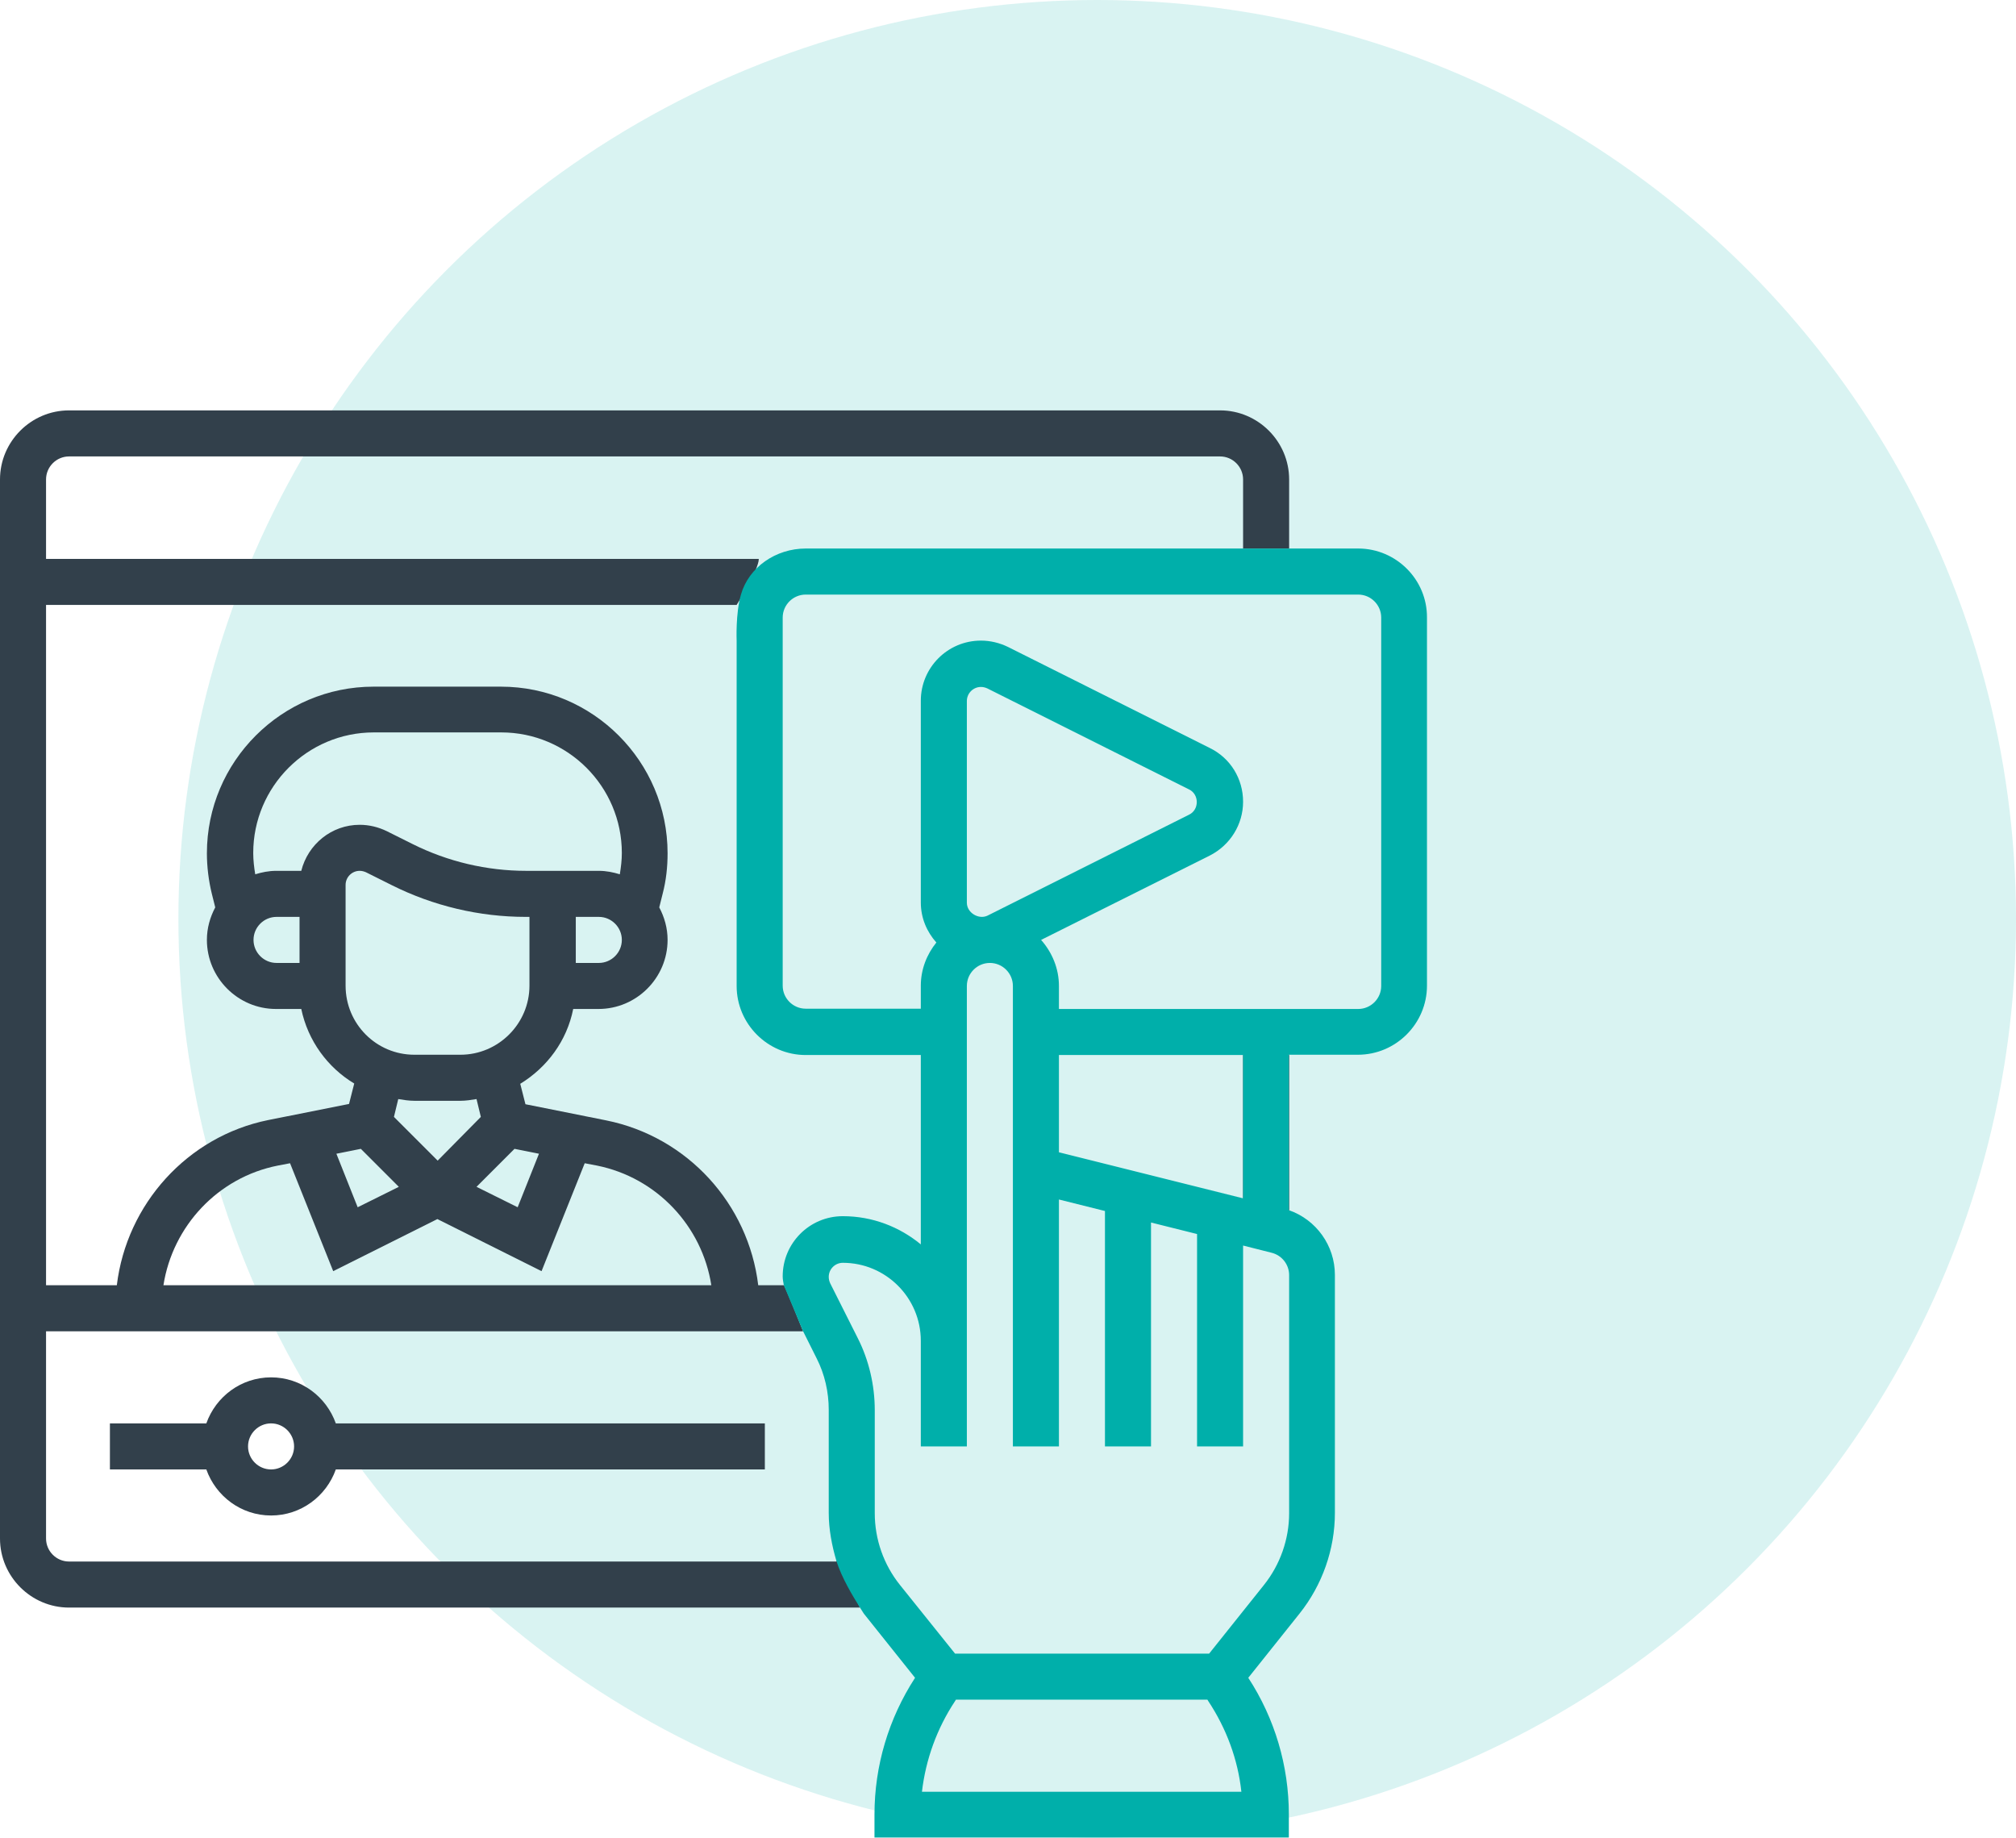 <svg width="113" height="103" viewBox="0 0 113 103" fill="none" xmlns="http://www.w3.org/2000/svg">
<circle opacity="0.15" cx="61.5" cy="51.5" r="51.5" fill="#00AFAA"/>
<g clip-path="url(#clip0_373_665)">
<path d="M69.677 59.129V67.161C69.677 67.161 71.484 67.645 72.258 67.839V59.129H69.677Z" fill="#32404B"/>
<path d="M46.887 87.516H3.871C3.161 87.516 2.581 86.936 2.581 86.226V74.613H45.016C45.016 74.613 43.919 71.871 43.935 72.032H42.5C41.952 67.484 38.548 63.71 33.968 62.79L29.452 61.887L29.161 60.742C30.661 59.823 31.774 58.339 32.129 56.548H33.548C35.677 56.548 37.419 54.806 37.419 52.677C37.419 52.016 37.242 51.403 36.952 50.855L37.145 50.081C37.339 49.339 37.419 48.581 37.419 47.823C37.419 42.677 33.226 38.484 28.081 38.484H20.936C15.79 38.484 11.597 42.677 11.597 47.823C11.597 48.581 11.694 49.355 11.871 50.081L12.065 50.855C11.774 51.403 11.597 52.016 11.597 52.677C11.597 54.806 13.339 56.548 15.468 56.548H16.887C17.258 58.323 18.355 59.823 19.855 60.726L19.564 61.871L15.032 62.774C10.5 63.694 7.097 67.484 6.548 72.032H2.581V33.903H41.29C41.29 33.903 42.532 31.936 42.532 31.323H2.581V26.871C2.581 26.161 3.161 25.581 3.871 25.581H68.387C69.097 25.581 69.677 26.161 69.677 26.871V30.742H72.258V26.871C72.258 24.742 70.516 23 68.387 23H3.871C1.742 23 0 24.742 0 26.871V86.226C0 88.355 1.742 90.097 3.871 90.097H48.194C48.274 90.21 46.726 87 46.887 87.516ZM30.21 64.661L29.016 67.661L26.71 66.516L28.839 64.387L30.21 64.661ZM24.532 65.048L22.081 62.597L22.323 61.597C22.613 61.645 22.919 61.694 23.226 61.694H25.806C26.113 61.694 26.419 61.645 26.71 61.597L26.952 62.597L24.532 65.048ZM33.565 53.968H32.274V51.387H33.565C34.274 51.387 34.855 51.968 34.855 52.677C34.855 53.387 34.274 53.968 33.565 53.968ZM16.79 53.968H15.5C14.79 53.968 14.21 53.387 14.21 52.677C14.21 51.968 14.79 51.387 15.5 51.387H16.79V53.968ZM16.887 48.806H15.484C15.065 48.806 14.677 48.887 14.306 49C14.242 48.613 14.194 48.21 14.194 47.806C14.194 44.081 17.226 41.048 20.952 41.048H28.097C31.823 41.048 34.855 44.081 34.855 47.806C34.855 48.21 34.806 48.597 34.742 49C34.371 48.887 33.984 48.806 33.565 48.806H29.484C27.29 48.806 25.097 48.29 23.129 47.306L21.677 46.581C21.21 46.355 20.694 46.226 20.161 46.226C18.581 46.226 17.258 47.323 16.887 48.806ZM19.371 55.242V49.597C19.371 49.161 19.726 48.806 20.161 48.806C20.29 48.806 20.403 48.839 20.516 48.887L21.968 49.613C24.29 50.774 26.871 51.387 29.468 51.387H29.677V55.242C29.677 57.371 27.936 59.113 25.806 59.113H23.226C21.097 59.113 19.371 57.387 19.371 55.242ZM20.226 64.387L22.355 66.516L20.048 67.661L18.855 64.661L20.226 64.387ZM15.581 65.323L16.258 65.194L18.677 71.242L24.516 68.323L30.355 71.242L32.774 65.194L33.452 65.323C36.823 66 39.355 68.726 39.871 72.032H9.161C9.677 68.726 12.21 65.984 15.581 65.323Z" fill="#32404B"/>
<path d="M15.194 77.194C13.516 77.194 12.097 78.274 11.565 79.774H6.161V82.355H11.565C12.097 83.855 13.516 84.936 15.194 84.936C16.871 84.936 18.29 83.855 18.823 82.355H42.871V79.774H18.823C18.29 78.274 16.871 77.194 15.194 77.194ZM15.194 82.355C14.484 82.355 13.903 81.774 13.903 81.065C13.903 80.355 14.484 79.774 15.194 79.774C15.903 79.774 16.484 80.355 16.484 81.065C16.484 81.774 15.903 82.355 15.194 82.355Z" fill="#32404B"/>
<path d="M76.129 30.742H45.161C43.484 30.742 41.968 31.79 41.532 33.323C41.226 34.371 41.29 35.903 41.29 35.903V55.258C41.29 57.387 43.032 59.129 45.161 59.129H51.613V69.742C50.419 68.758 48.903 68.161 47.242 68.161C45.371 68.161 43.871 69.677 43.871 71.532C43.871 71.694 43.903 71.855 43.935 72.032L45.016 74.613L45.774 76.129C46.226 77.016 46.452 78.016 46.452 79.016V84.79C46.452 85.71 46.629 86.629 46.887 87.5C47.177 88.419 47.806 89.468 48.194 90.081C48.274 90.194 48.339 90.323 48.419 90.436L51.29 94.032C49.806 96.323 49.016 98.968 49.016 101.694V102.984H72.242V101.694C72.242 98.968 71.452 96.306 69.968 94.032L72.839 90.436C74.113 88.839 74.823 86.839 74.823 84.79V71.452C74.823 69.806 73.774 68.355 72.242 67.823V59.113H76.113C78.242 59.113 79.984 57.371 79.984 55.242V34.613C80 32.484 78.258 30.742 76.129 30.742ZM51.677 100.419C51.887 98.613 52.516 96.871 53.532 95.339L53.581 95.258H67.677L67.726 95.339C68.742 96.871 69.387 98.613 69.581 100.419H51.677ZM72.258 71.468V84.806C72.258 86.258 71.758 87.694 70.839 88.839L67.774 92.677H53.532L50.452 88.839C49.532 87.694 49.032 86.274 49.032 84.806V79.032C49.032 77.645 48.71 76.242 48.081 75L46.532 71.919C46.484 71.806 46.452 71.694 46.452 71.564C46.452 71.129 46.806 70.774 47.242 70.774C49.645 70.774 51.613 72.726 51.613 75.145V81.064H54.194V55.258C54.194 54.548 54.774 53.968 55.484 53.968C56.194 53.968 56.774 54.548 56.774 55.258V81.064H59.355V67.226L61.935 67.871V81.064H64.516V68.516L67.097 69.161V81.064H69.677V69.806L71.274 70.21C71.855 70.355 72.258 70.871 72.258 71.468ZM54.194 50.597V39.29C54.194 38.855 54.548 38.5 54.984 38.5C55.113 38.5 55.226 38.532 55.339 38.581L66.645 44.242C66.919 44.371 67.081 44.645 67.081 44.952C67.081 45.258 66.919 45.532 66.645 45.661L55.339 51.323C54.839 51.548 54.194 51.145 54.194 50.597ZM59.355 64.581V59.129H69.677V67.161L59.355 64.581ZM77.419 55.258C77.419 55.968 76.839 56.548 76.129 56.548H59.355V55.258C59.355 54.274 58.968 53.371 58.355 52.677L67.806 47.952C68.952 47.371 69.677 46.21 69.677 44.935C69.677 43.645 68.968 42.484 67.806 41.919L56.5 36.258C56.032 36.032 55.516 35.903 54.984 35.903C53.113 35.903 51.613 37.419 51.613 39.274V50.581C51.613 51.452 51.952 52.226 52.484 52.823C51.952 53.484 51.613 54.323 51.613 55.242V56.532H45.161C44.452 56.532 43.871 55.952 43.871 55.242V34.613C43.871 33.903 44.452 33.323 45.161 33.323H76.129C76.839 33.323 77.419 33.903 77.419 34.613V55.258Z" fill="#00AFAA"/>
</g>
<defs>
<clipPath id="clip0_373_665">
<rect width="80" height="80" fill="white" transform="translate(0 23)"/>
</clipPath>
</defs>
</svg>
